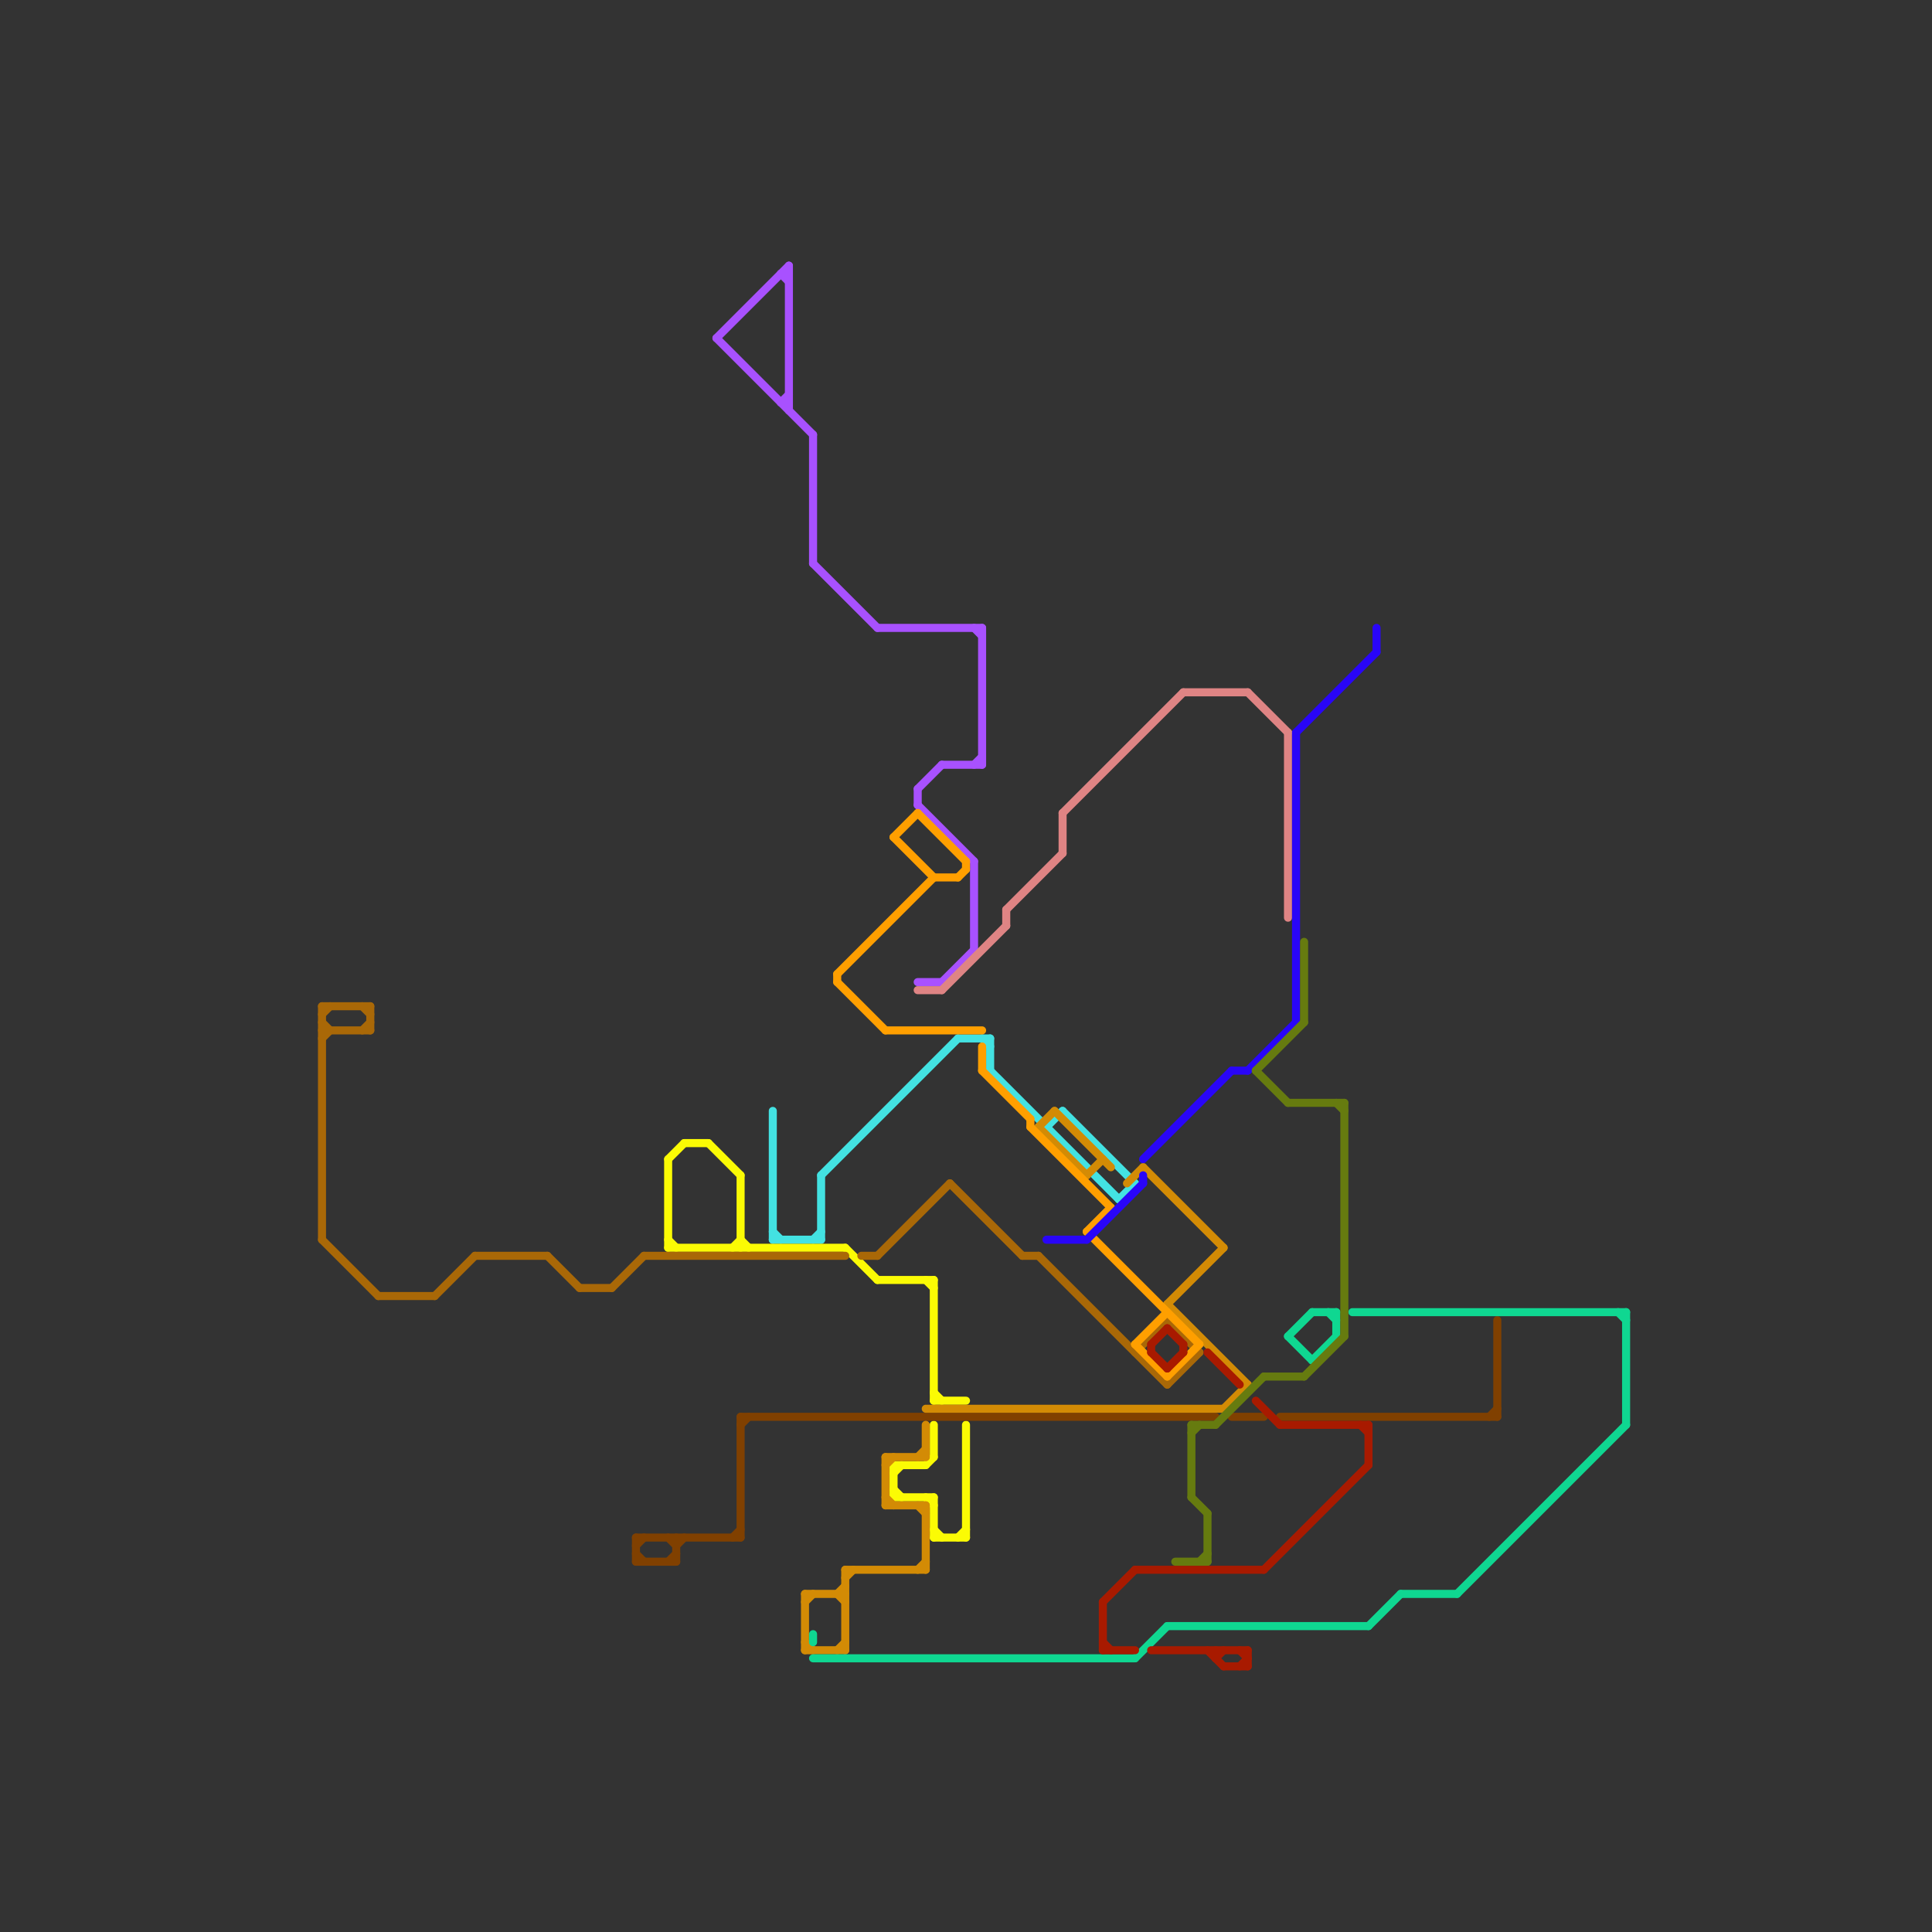 
<svg version="1.1" xmlns="http://www.w3.org/2000/svg" viewBox="0 0 240 240">
<rect x="0" y="0" width="240" height="240" fill="#333333" stroke="none"/>
<style>line { stroke-width: 1; fill: none; stroke-linecap: round; stroke-linejoin: round; } .c0 { stroke: #43e2e2 } .c1 { stroke: #fbfb04 } .c2 { stroke: #a96807 } .c3 { stroke: #804000 } .c4 { stroke: #d38b05 } .c5 { stroke: #a851ff } .c6 { stroke: #0fd791 } .c7 { stroke: #ff9f00 } .c8 { stroke: #df8484 } .c9 { stroke: #2905f8 } .c10 { stroke: #a81a00 } .c11 { stroke: #667b0f }</style><line class="c0" x1="101" y1="154" x2="102" y2="153"/><line class="c0" x1="132" y1="138" x2="141" y2="147"/><line class="c0" x1="96" y1="138" x2="96" y2="154"/><line class="c0" x1="123" y1="129" x2="123" y2="133"/><line class="c0" x1="119" y1="129" x2="123" y2="129"/><line class="c0" x1="96" y1="153" x2="97" y2="154"/><line class="c0" x1="122" y1="129" x2="123" y2="130"/><line class="c0" x1="102" y1="146" x2="119" y2="129"/><line class="c0" x1="123" y1="133" x2="139" y2="149"/><line class="c0" x1="96" y1="154" x2="102" y2="154"/><line class="c0" x1="139" y1="149" x2="141" y2="147"/><line class="c0" x1="102" y1="146" x2="102" y2="154"/><line class="c0" x1="130" y1="140" x2="132" y2="138"/><line class="c1" x1="116" y1="186" x2="116" y2="191"/><line class="c1" x1="116" y1="190" x2="117" y2="191"/><line class="c1" x1="111" y1="185" x2="112" y2="186"/><line class="c1" x1="116" y1="177" x2="116" y2="181"/><line class="c1" x1="91" y1="155" x2="92" y2="154"/><line class="c1" x1="111" y1="182" x2="115" y2="182"/><line class="c1" x1="116" y1="173" x2="117" y2="174"/><line class="c1" x1="111" y1="186" x2="116" y2="186"/><line class="c1" x1="92" y1="146" x2="92" y2="155"/><line class="c1" x1="116" y1="159" x2="116" y2="174"/><line class="c1" x1="83" y1="144" x2="83" y2="155"/><line class="c1" x1="83" y1="155" x2="105" y2="155"/><line class="c1" x1="111" y1="183" x2="112" y2="182"/><line class="c1" x1="85" y1="142" x2="88" y2="142"/><line class="c1" x1="120" y1="177" x2="120" y2="191"/><line class="c1" x1="115" y1="186" x2="116" y2="187"/><line class="c1" x1="111" y1="182" x2="111" y2="186"/><line class="c1" x1="88" y1="142" x2="92" y2="146"/><line class="c1" x1="116" y1="191" x2="120" y2="191"/><line class="c1" x1="105" y1="155" x2="109" y2="159"/><line class="c1" x1="115" y1="159" x2="116" y2="160"/><line class="c1" x1="115" y1="182" x2="116" y2="181"/><line class="c1" x1="109" y1="159" x2="116" y2="159"/><line class="c1" x1="116" y1="174" x2="120" y2="174"/><line class="c1" x1="83" y1="144" x2="85" y2="142"/><line class="c1" x1="92" y1="154" x2="93" y2="155"/><line class="c1" x1="83" y1="154" x2="84" y2="155"/><line class="c1" x1="119" y1="191" x2="120" y2="190"/><line class="c2" x1="141" y1="168" x2="145" y2="164"/><line class="c2" x1="107" y1="156" x2="109" y2="156"/><line class="c2" x1="59" y1="156" x2="68" y2="156"/><line class="c2" x1="40" y1="128" x2="46" y2="128"/><line class="c2" x1="145" y1="164" x2="149" y2="168"/><line class="c2" x1="40" y1="125" x2="46" y2="125"/><line class="c2" x1="47" y1="161" x2="54" y2="161"/><line class="c2" x1="40" y1="126" x2="41" y2="125"/><line class="c2" x1="46" y1="125" x2="46" y2="128"/><line class="c2" x1="72" y1="160" x2="76" y2="160"/><line class="c2" x1="40" y1="127" x2="41" y2="128"/><line class="c2" x1="45" y1="125" x2="46" y2="126"/><line class="c2" x1="76" y1="160" x2="80" y2="156"/><line class="c2" x1="109" y1="156" x2="118" y2="147"/><line class="c2" x1="45" y1="128" x2="46" y2="127"/><line class="c2" x1="145" y1="172" x2="149" y2="168"/><line class="c2" x1="54" y1="161" x2="59" y2="156"/><line class="c2" x1="68" y1="156" x2="72" y2="160"/><line class="c2" x1="40" y1="125" x2="40" y2="154"/><line class="c2" x1="40" y1="154" x2="47" y2="161"/><line class="c2" x1="127" y1="156" x2="129" y2="156"/><line class="c2" x1="118" y1="147" x2="127" y2="156"/><line class="c2" x1="129" y1="156" x2="145" y2="172"/><line class="c2" x1="80" y1="156" x2="105" y2="156"/><line class="c2" x1="40" y1="129" x2="41" y2="128"/><line class="c3" x1="79" y1="191" x2="92" y2="191"/><line class="c3" x1="79" y1="192" x2="80" y2="191"/><line class="c3" x1="153" y1="176" x2="157" y2="176"/><line class="c3" x1="83" y1="194" x2="84" y2="193"/><line class="c3" x1="84" y1="191" x2="84" y2="194"/><line class="c3" x1="84" y1="192" x2="85" y2="191"/><line class="c3" x1="83" y1="191" x2="84" y2="192"/><line class="c3" x1="92" y1="177" x2="93" y2="176"/><line class="c3" x1="79" y1="191" x2="79" y2="194"/><line class="c3" x1="159" y1="176" x2="186" y2="176"/><line class="c3" x1="91" y1="191" x2="92" y2="190"/><line class="c3" x1="186" y1="164" x2="186" y2="176"/><line class="c3" x1="79" y1="193" x2="80" y2="194"/><line class="c3" x1="92" y1="176" x2="151" y2="176"/><line class="c3" x1="92" y1="176" x2="92" y2="191"/><line class="c3" x1="79" y1="194" x2="84" y2="194"/><line class="c3" x1="185" y1="176" x2="186" y2="175"/><line class="c4" x1="142" y1="145" x2="152" y2="155"/><line class="c4" x1="115" y1="187" x2="115" y2="195"/><line class="c4" x1="129" y1="140" x2="135" y2="146"/><line class="c4" x1="100" y1="198" x2="105" y2="198"/><line class="c4" x1="110" y1="181" x2="115" y2="181"/><line class="c4" x1="104" y1="198" x2="105" y2="197"/><line class="c4" x1="110" y1="187" x2="115" y2="187"/><line class="c4" x1="100" y1="198" x2="100" y2="205"/><line class="c4" x1="114" y1="181" x2="115" y2="180"/><line class="c4" x1="105" y1="195" x2="115" y2="195"/><line class="c4" x1="114" y1="195" x2="115" y2="194"/><line class="c4" x1="145" y1="162" x2="152" y2="155"/><line class="c4" x1="140" y1="147" x2="142" y2="145"/><line class="c4" x1="110" y1="186" x2="111" y2="187"/><line class="c4" x1="135" y1="146" x2="137" y2="144"/><line class="c4" x1="104" y1="205" x2="105" y2="204"/><line class="c4" x1="110" y1="181" x2="110" y2="187"/><line class="c4" x1="129" y1="140" x2="131" y2="138"/><line class="c4" x1="104" y1="198" x2="105" y2="199"/><line class="c4" x1="105" y1="195" x2="105" y2="205"/><line class="c4" x1="100" y1="205" x2="105" y2="205"/><line class="c4" x1="110" y1="182" x2="111" y2="181"/><line class="c4" x1="114" y1="187" x2="115" y2="188"/><line class="c4" x1="145" y1="162" x2="155" y2="172"/><line class="c4" x1="100" y1="199" x2="101" y2="198"/><line class="c4" x1="115" y1="177" x2="115" y2="181"/><line class="c4" x1="131" y1="138" x2="138" y2="145"/><line class="c4" x1="152" y1="175" x2="155" y2="172"/><line class="c4" x1="100" y1="204" x2="101" y2="205"/><line class="c4" x1="115" y1="175" x2="152" y2="175"/><line class="c4" x1="105" y1="196" x2="106" y2="195"/><line class="c5" x1="101" y1="54" x2="101" y2="70"/><line class="c5" x1="97" y1="34" x2="98" y2="34"/><line class="c5" x1="121" y1="107" x2="121" y2="118"/><line class="c5" x1="98" y1="33" x2="98" y2="51"/><line class="c5" x1="117" y1="122" x2="121" y2="118"/><line class="c5" x1="109" y1="78" x2="122" y2="78"/><line class="c5" x1="114" y1="98" x2="114" y2="100"/><line class="c5" x1="97" y1="50" x2="98" y2="50"/><line class="c5" x1="114" y1="122" x2="117" y2="122"/><line class="c5" x1="121" y1="95" x2="122" y2="94"/><line class="c5" x1="114" y1="100" x2="121" y2="107"/><line class="c5" x1="114" y1="98" x2="117" y2="95"/><line class="c5" x1="101" y1="70" x2="109" y2="78"/><line class="c5" x1="117" y1="95" x2="122" y2="95"/><line class="c5" x1="89" y1="42" x2="101" y2="54"/><line class="c5" x1="122" y1="78" x2="122" y2="95"/><line class="c5" x1="97" y1="50" x2="98" y2="49"/><line class="c5" x1="89" y1="42" x2="98" y2="33"/><line class="c5" x1="97" y1="34" x2="98" y2="35"/><line class="c5" x1="121" y1="78" x2="122" y2="79"/><line class="c6" x1="181" y1="198" x2="202" y2="177"/><line class="c6" x1="166" y1="163" x2="166" y2="166"/><line class="c6" x1="168" y1="163" x2="202" y2="163"/><line class="c6" x1="145" y1="202" x2="170" y2="202"/><line class="c6" x1="174" y1="198" x2="181" y2="198"/><line class="c6" x1="141" y1="206" x2="145" y2="202"/><line class="c6" x1="201" y1="163" x2="202" y2="164"/><line class="c6" x1="170" y1="202" x2="174" y2="198"/><line class="c6" x1="160" y1="166" x2="163" y2="163"/><line class="c6" x1="160" y1="166" x2="163" y2="169"/><line class="c6" x1="202" y1="163" x2="202" y2="177"/><line class="c6" x1="165" y1="163" x2="166" y2="164"/><line class="c6" x1="101" y1="203" x2="101" y2="204"/><line class="c6" x1="101" y1="206" x2="141" y2="206"/><line class="c6" x1="163" y1="163" x2="166" y2="163"/><line class="c6" x1="163" y1="169" x2="166" y2="166"/><line class="c7" x1="145" y1="171" x2="149" y2="167"/><line class="c7" x1="141" y1="167" x2="145" y2="171"/><line class="c7" x1="119" y1="109" x2="120" y2="108"/><line class="c7" x1="104" y1="121" x2="116" y2="109"/><line class="c7" x1="122" y1="130" x2="122" y2="133"/><line class="c7" x1="135" y1="153" x2="138" y2="150"/><line class="c7" x1="120" y1="107" x2="120" y2="108"/><line class="c7" x1="110" y1="128" x2="122" y2="128"/><line class="c7" x1="116" y1="109" x2="119" y2="109"/><line class="c7" x1="111" y1="104" x2="114" y2="101"/><line class="c7" x1="104" y1="121" x2="104" y2="122"/><line class="c7" x1="128" y1="140" x2="138" y2="150"/><line class="c7" x1="122" y1="133" x2="128" y2="139"/><line class="c7" x1="135" y1="153" x2="149" y2="167"/><line class="c7" x1="114" y1="101" x2="120" y2="107"/><line class="c7" x1="141" y1="167" x2="145" y2="163"/><line class="c7" x1="104" y1="122" x2="110" y2="128"/><line class="c7" x1="128" y1="139" x2="128" y2="140"/><line class="c7" x1="111" y1="104" x2="116" y2="109"/><line class="c8" x1="147" y1="86" x2="155" y2="86"/><line class="c8" x1="132" y1="101" x2="132" y2="106"/><line class="c8" x1="125" y1="113" x2="132" y2="106"/><line class="c8" x1="125" y1="113" x2="125" y2="115"/><line class="c8" x1="114" y1="123" x2="117" y2="123"/><line class="c8" x1="117" y1="123" x2="125" y2="115"/><line class="c8" x1="160" y1="91" x2="160" y2="114"/><line class="c8" x1="155" y1="86" x2="160" y2="91"/><line class="c8" x1="132" y1="101" x2="147" y2="86"/><line class="c9" x1="135" y1="154" x2="142" y2="147"/><line class="c9" x1="142" y1="146" x2="142" y2="147"/><line class="c9" x1="171" y1="78" x2="171" y2="81"/><line class="c9" x1="155" y1="133" x2="161" y2="127"/><line class="c9" x1="153" y1="133" x2="155" y2="133"/><line class="c9" x1="161" y1="91" x2="161" y2="127"/><line class="c9" x1="142" y1="144" x2="153" y2="133"/><line class="c9" x1="130" y1="154" x2="135" y2="154"/><line class="c9" x1="161" y1="91" x2="171" y2="81"/><line class="c10" x1="169" y1="177" x2="170" y2="178"/><line class="c10" x1="143" y1="167" x2="143" y2="168"/><line class="c10" x1="143" y1="167" x2="145" y2="165"/><line class="c10" x1="150" y1="205" x2="152" y2="207"/><line class="c10" x1="155" y1="205" x2="155" y2="207"/><line class="c10" x1="151" y1="205" x2="151" y2="206"/><line class="c10" x1="157" y1="195" x2="170" y2="182"/><line class="c10" x1="156" y1="174" x2="159" y2="177"/><line class="c10" x1="151" y1="206" x2="152" y2="205"/><line class="c10" x1="137" y1="204" x2="138" y2="205"/><line class="c10" x1="154" y1="207" x2="155" y2="206"/><line class="c10" x1="150" y1="168" x2="154" y2="172"/><line class="c10" x1="137" y1="199" x2="137" y2="205"/><line class="c10" x1="137" y1="205" x2="141" y2="205"/><line class="c10" x1="143" y1="205" x2="155" y2="205"/><line class="c10" x1="145" y1="165" x2="147" y2="167"/><line class="c10" x1="152" y1="207" x2="155" y2="207"/><line class="c10" x1="145" y1="170" x2="147" y2="168"/><line class="c10" x1="170" y1="177" x2="170" y2="182"/><line class="c10" x1="143" y1="168" x2="145" y2="170"/><line class="c10" x1="141" y1="195" x2="157" y2="195"/><line class="c10" x1="154" y1="205" x2="155" y2="206"/><line class="c10" x1="137" y1="199" x2="141" y2="195"/><line class="c10" x1="159" y1="177" x2="170" y2="177"/><line class="c10" x1="147" y1="167" x2="147" y2="168"/><line class="c11" x1="156" y1="133" x2="160" y2="137"/><line class="c11" x1="156" y1="133" x2="162" y2="127"/><line class="c11" x1="146" y1="194" x2="150" y2="194"/><line class="c11" x1="162" y1="171" x2="167" y2="166"/><line class="c11" x1="149" y1="194" x2="150" y2="193"/><line class="c11" x1="167" y1="137" x2="167" y2="166"/><line class="c11" x1="151" y1="177" x2="157" y2="171"/><line class="c11" x1="150" y1="188" x2="150" y2="194"/><line class="c11" x1="148" y1="178" x2="149" y2="177"/><line class="c11" x1="166" y1="137" x2="167" y2="138"/><line class="c11" x1="148" y1="186" x2="150" y2="188"/><line class="c11" x1="148" y1="177" x2="151" y2="177"/><line class="c11" x1="157" y1="171" x2="162" y2="171"/><line class="c11" x1="148" y1="177" x2="148" y2="186"/><line class="c11" x1="162" y1="117" x2="162" y2="127"/><line class="c11" x1="160" y1="137" x2="167" y2="137"/>


</svg>

